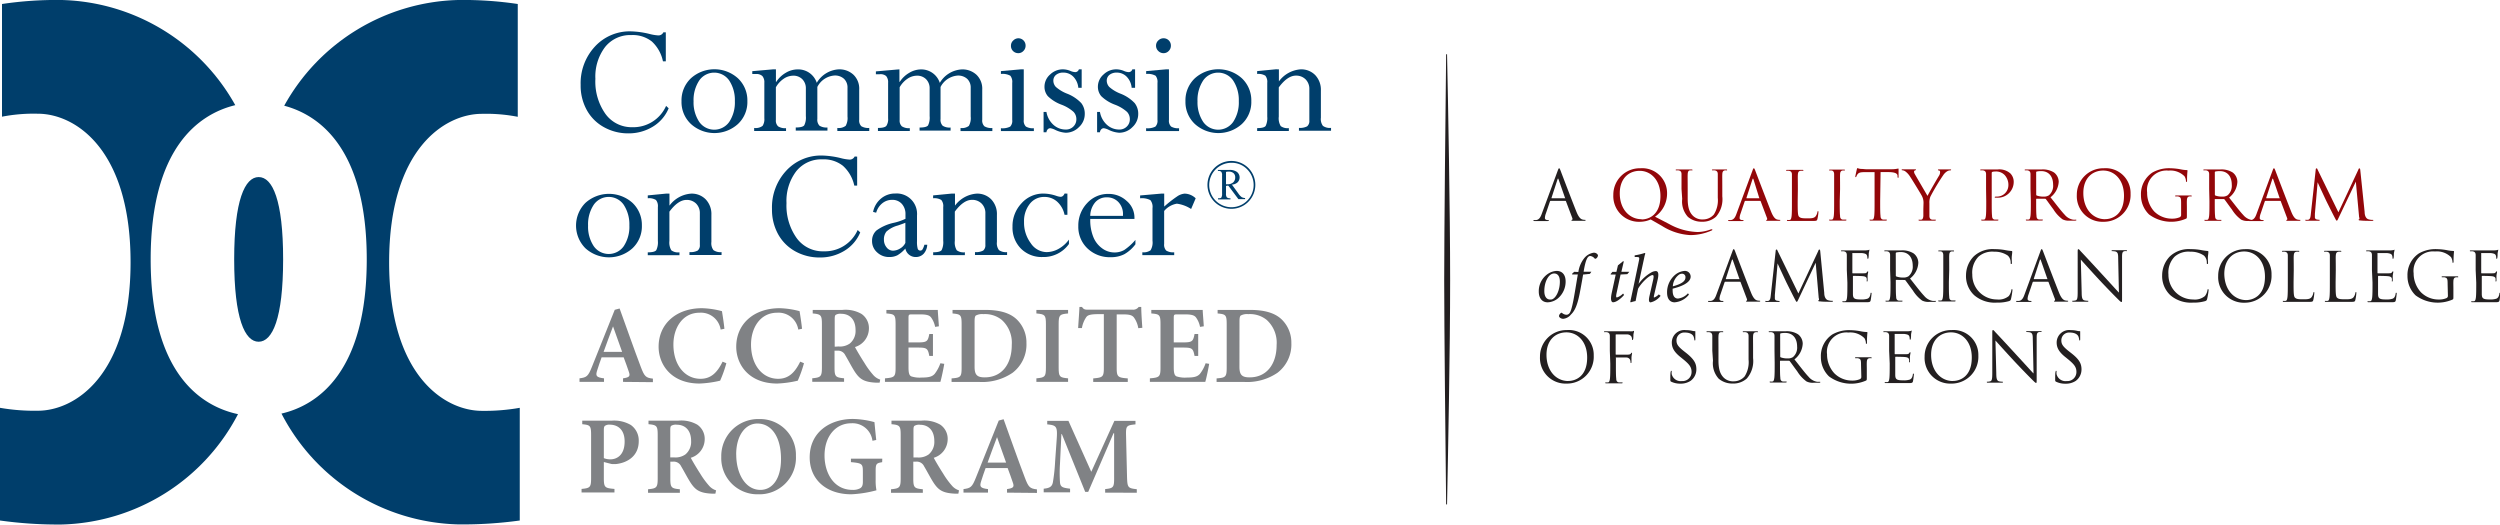 <svg xmlns="http://www.w3.org/2000/svg" viewBox="0 0 437.7 91.83"><defs><style>.cls-1{fill:#231f20;}.cls-2{fill:#920609;}.cls-3{fill:#808285;}.cls-4{fill:#003e6b;}</style></defs><title>QP_CommisionOnCancer_AccredProg_HORIZ_rgb</title><g id="Layer_2" data-name="Layer 2"><g id="Layer_2-2" data-name="Layer 2"><path class="cls-1" d="M253.35,88.31c.18-9.12.54-27.2.54-39.24s-.36-31.18-.54-39.57h-.16c-.11,9.32-.34,31.33-.34,39.57s.23,29.18.34,39.24Z"/><path class="cls-1" d="M272.71,29.93c.14-.39.19-.47.26-.47s.12.06.26.43,2.05,5.39,2.78,7.2c.43,1.06.78,1.25,1,1.33a1.54,1.54,0,0,0,.48.07c.07,0,.12,0,.12.07s-.11.1-.24.1-1.05,0-1.88,0c-.23,0-.36,0-.36-.08s0-.07.08-.08.14-.13.07-.32l-1.11-2.94a.1.1,0,0,0-.11-.07h-2.57a.13.13,0,0,0-.12.09l-.72,2.12a2.52,2.52,0,0,0-.17.8c0,.24.25.35.45.35h.12c.08,0,.12,0,.12.07s-.07.1-.18.1c-.29,0-.8,0-.93,0s-.79,0-1.35,0c-.16,0-.23,0-.23-.1s0-.07.11-.07l.35,0c.55-.07.79-.53,1-1.12ZM274,34.71c.06,0,.06,0,0-.08l-1.13-3.23q-.09-.27-.18,0l-1.05,3.23c0,.06,0,.08,0,.08Z"/><path class="cls-2" d="M289,38.42a4.67,4.67,0,0,1-1.87.41,4.49,4.49,0,0,1-4.67-4.7,4.63,4.63,0,0,1,4.71-4.67,4.36,4.36,0,0,1,4.7,4.48,4.92,4.92,0,0,1-2.11,4l2.45,1.27a10.9,10.9,0,0,0,5,1.41,6.75,6.75,0,0,0,2.35-.47.76.76,0,0,1,.17,0,.07.07,0,0,1,.07.07s0,.08-.1.12a9.13,9.13,0,0,1-3.79.82,10.28,10.28,0,0,1-4.92-1.6Zm-1.59,0c1.08,0,3.3-.62,3.3-4.1,0-2.87-1.74-4.41-3.63-4.41s-3.49,1.31-3.49,3.93C283.58,36.58,285.26,38.38,287.41,38.38Z"/><path class="cls-2" d="M294.4,33.09c0-1.86,0-2.2,0-2.58s-.12-.6-.51-.68a2.19,2.19,0,0,0-.41,0s-.1,0-.1-.07.06-.09.19-.09c.54,0,1.27,0,1.37,0s.83,0,1.18,0c.13,0,.19,0,.19.09s0,.07-.09.07a1.72,1.72,0,0,0-.3,0c-.32,0-.42.26-.44.68s0,.72,0,2.58v1.67c0,1.72.38,2.46.9,3a2.34,2.34,0,0,0,1.8.66,2.51,2.51,0,0,0,1.88-.86,4.64,4.64,0,0,0,.69-2.93V33.09c0-1.86,0-2.2,0-2.58s-.12-.6-.51-.68a2.19,2.19,0,0,0-.41,0s-.1,0-.1-.07.06-.09.19-.09c.54,0,1.2,0,1.27,0s.65,0,1,0c.13,0,.19,0,.19.09s0,.07-.1.07a1.73,1.73,0,0,0-.3,0c-.32.07-.42.26-.44.68s0,.72,0,2.58v1.28a4.65,4.65,0,0,1-1.1,3.57,3.5,3.5,0,0,1-2.46.88,3.67,3.67,0,0,1-2.46-.85,4,4,0,0,1-1-3.14Z"/><path class="cls-2" d="M306.8,29.93c.14-.39.19-.47.26-.47s.12.06.26.43,2.05,5.39,2.78,7.2c.43,1.06.78,1.25,1,1.33a1.54,1.54,0,0,0,.48.07c.07,0,.12,0,.12.07s-.11.1-.24.1-1.05,0-1.88,0c-.23,0-.36,0-.36-.08s0-.07.08-.08.14-.13.07-.32l-1.11-2.94a.1.1,0,0,0-.11-.07h-2.57a.13.13,0,0,0-.12.09l-.72,2.12a2.52,2.52,0,0,0-.17.8c0,.24.25.35.45.35h.12c.08,0,.12,0,.12.07s-.07.1-.18.1c-.29,0-.8,0-.93,0s-.79,0-1.35,0c-.16,0-.23,0-.23-.1s0-.07.11-.07l.35,0c.55-.07.79-.53,1-1.12ZM308,34.71c.06,0,.06,0,0-.08L307,31.4q-.09-.27-.18,0l-1.05,3.23c0,.06,0,.08,0,.08Z"/><path class="cls-2" d="M314.74,35.22c0,1.76,0,2.52.26,2.74s.5.27,1.43.27c.63,0,1.16,0,1.45-.36a1.67,1.67,0,0,0,.31-.72c0-.1,0-.16.11-.16s.07,0,.07.18a7.63,7.63,0,0,1-.18,1.19c-.08.27-.12.32-.75.32-.86,0-1.48,0-2,0s-.87,0-1.22,0h-.49l-.68,0c-.13,0-.19,0-.19-.1s0-.07.1-.07a1.81,1.81,0,0,0,.36,0c.24,0,.3-.31.35-.66.06-.5.06-1.45.06-2.59v-2.1c0-1.86,0-2.2,0-2.58s-.12-.6-.51-.68a2.19,2.19,0,0,0-.41,0s-.1,0-.1-.07.06-.09.19-.09c.54,0,1.29,0,1.35,0l1.29,0c.13,0,.19,0,.19.09s0,.07-.1.07a2.74,2.74,0,0,0-.39,0c-.35.06-.44.26-.47.68s0,.72,0,2.58Z"/><path class="cls-2" d="M322.1,35.2c0,1.15,0,2.09.06,2.59,0,.35.11.61.47.66l.54,0c.07,0,.1,0,.1.07s-.06.1-.19.1c-.66,0-1.41,0-1.47,0s-.81,0-1.17,0c-.13,0-.19,0-.19-.1s0-.07.1-.07a1.81,1.81,0,0,0,.36,0c.24,0,.3-.31.35-.66.06-.5.06-1.45.06-2.59v-2.1c0-1.86,0-2.2,0-2.58s-.14-.61-.41-.67a1.55,1.55,0,0,0-.37,0s-.1,0-.1-.07.06-.09.19-.09c.39,0,1.15,0,1.21,0s.81,0,1.17,0c.13,0,.19,0,.19.09s0,.07-.1.07a1.72,1.72,0,0,0-.3,0c-.32.06-.42.26-.44.68s0,.72,0,2.58Z"/><path class="cls-2" d="M329.18,35.2c0,1.15,0,2.09.06,2.59,0,.35.11.61.47.66l.54,0c.07,0,.1,0,.1.07s-.06.1-.19.1c-.66,0-1.41,0-1.47,0s-.81,0-1.17,0c-.13,0-.19,0-.19-.1s0-.07.1-.07a1.81,1.81,0,0,0,.36,0c.24,0,.3-.31.35-.66.06-.5.06-1.45.06-2.59V30.14l-1.77,0c-.74,0-1,.1-1.22.38a2.15,2.15,0,0,0-.2.37c0,.1-.07.12-.12.12s-.06,0-.06-.11.24-1.15.26-1.24.07-.23.12-.23a2.21,2.21,0,0,0,.53.14c.35,0,.8.06.94.06h4.48a4.75,4.75,0,0,0,.85-.06l.33-.06c.06,0,.06.07.06.14,0,.36,0,1.18,0,1.31s0,.16-.08.16-.08,0-.1-.2v-.13c0-.36-.32-.63-1.47-.66l-1.5,0Z"/><path class="cls-2" d="M336.77,35.57a2.53,2.53,0,0,0-.28-1.25c-.08-.19-1.68-2.82-2.1-3.44a3.33,3.33,0,0,0-.81-.88,1.13,1.13,0,0,0-.51-.19c-.06,0-.12,0-.12-.08s0-.08.16-.08l1.18,0c.08,0,.54,0,1,0,.13,0,.16,0,.16.08s-.07.06-.18.11a.24.24,0,0,0-.16.21,1,1,0,0,0,.16.47c.19.35,2,3.43,2.2,3.78.23-.5,1.75-3.12,2-3.51a1.17,1.17,0,0,0,.2-.61c0-.17,0-.3-.19-.33s-.18-.06-.18-.12.07-.07.19-.07c.31,0,.69,0,.79,0l1.16,0c.08,0,.16,0,.16.07s-.06.1-.16.1a1.14,1.14,0,0,0-.55.17,2.28,2.28,0,0,0-.63.61,37.85,37.85,0,0,0-2.28,3.8,2.85,2.85,0,0,0-.18,1.19v1c0,.19,0,.69,0,1.2,0,.35.13.61.49.66l.54,0c.07,0,.1,0,.1.07s-.06.1-.19.1c-.66,0-1.41,0-1.47,0s-.81,0-1.17,0c-.13,0-.19,0-.19-.1s0-.07.1-.07a1.81,1.81,0,0,0,.36,0c.24,0,.35-.31.37-.66,0-.5,0-1,0-1.2Z"/><path class="cls-2" d="M347.72,33.09c0-1.86,0-2.2,0-2.58s-.12-.6-.51-.68a2.19,2.19,0,0,0-.41,0s-.1,0-.1-.07.06-.09.19-.09c.54,0,1.25,0,1.35,0,.26,0,1,0,1.5,0a2.91,2.91,0,0,1,2.22.68,2.08,2.08,0,0,1,.6,1.42,2.77,2.77,0,0,1-2.94,2.84h-.25c-.06,0-.13,0-.13-.08s.07-.11.32-.11a2,2,0,0,0,2.07-1.95,2.54,2.54,0,0,0-.67-1.84,2.08,2.08,0,0,0-1.64-.6,1.47,1.47,0,0,0-.51.07c-.07,0-.1.11-.1.23V35.2c0,1.15,0,2.09.06,2.59,0,.35.11.61.47.66l.54,0c.07,0,.1,0,.1.07s-.06.1-.19.1c-.66,0-1.41,0-1.47,0s-.79,0-1.15,0c-.13,0-.19,0-.19-.1s0-.07.1-.07a1.81,1.81,0,0,0,.36,0c.24,0,.3-.31.35-.66.06-.5.06-1.45.06-2.59Z"/><path class="cls-2" d="M355.5,33.09c0-1.86,0-2.2,0-2.58s-.12-.6-.51-.68a2.19,2.19,0,0,0-.41,0s-.1,0-.1-.07.06-.09.19-.09c.54,0,1.29,0,1.35,0l1.41,0a3.68,3.68,0,0,1,2.19.53,2.09,2.09,0,0,1,.82,1.63A3.69,3.69,0,0,1,359,34.54c1,1.25,1.79,2.32,2.49,3.06a2.47,2.47,0,0,0,1.46.86,2.93,2.93,0,0,0,.47,0c.06,0,.11,0,.11.07s-.07.1-.29.1h-.85a2.42,2.42,0,0,1-1.28-.23,6.23,6.23,0,0,1-1.61-1.76c-.5-.66-1.06-1.46-1.3-1.77a.19.19,0,0,0-.16-.07l-1.47,0c-.06,0-.08,0-.08.1v.29c0,1.15,0,2.09.06,2.59,0,.35.11.61.47.66l.54,0c.07,0,.1,0,.1.07s-.06.1-.19.1c-.66,0-1.41,0-1.47,0s-.76,0-1.12,0c-.13,0-.19,0-.19-.1s0-.07.1-.07a1.81,1.81,0,0,0,.36,0c.24,0,.3-.31.35-.66.06-.5.06-1.45.06-2.59Zm1,1a.16.16,0,0,0,.08.14,3.3,3.3,0,0,0,1.25.19,1.54,1.54,0,0,0,.9-.23,2.18,2.18,0,0,0,.73-1.84c0-1.49-.79-2.39-2.07-2.39a3.67,3.67,0,0,0-.8.07.15.15,0,0,0-.1.14Z"/><path class="cls-2" d="M368.32,29.46a4.35,4.35,0,0,1,4.7,4.48,4.69,4.69,0,0,1-4.77,4.89,4.48,4.48,0,0,1-4.64-4.7A4.63,4.63,0,0,1,368.32,29.46Zm.25,8.91c1.08,0,3.3-.62,3.3-4.1,0-2.87-1.74-4.41-3.63-4.41s-3.49,1.31-3.49,3.93C364.75,36.58,366.42,38.38,368.57,38.38Z"/><path class="cls-2" d="M381.87,35.62c0-1-.06-1.1-.54-1.23a2.17,2.17,0,0,0-.41,0s-.1,0-.1-.07.06-.1.19-.1c.54,0,1.29,0,1.35,0s.81,0,1.17,0c.13,0,.19,0,.19.1s0,.07-.1.07a1.73,1.73,0,0,0-.3,0c-.32.06-.42.26-.44.68s0,.74,0,1.24v1.34c0,.54,0,.56-.16.64a6.5,6.5,0,0,1-6.46-.74,4.67,4.67,0,0,1-1.42-3.41,4.53,4.53,0,0,1,2-3.93,5.87,5.87,0,0,1,3.18-.75,10.22,10.22,0,0,1,1.83.2,6.05,6.05,0,0,0,1,.12c.12,0,.14.06.14.11a15.05,15.05,0,0,0-.08,1.7c0,.19,0,.25-.11.25s-.07-.07-.08-.18a1.84,1.84,0,0,0-.25-.79,3.47,3.47,0,0,0-2.81-1,3.41,3.41,0,0,0-3.74,3.82A4.87,4.87,0,0,0,377.14,37a4.35,4.35,0,0,0,3.13,1.28,3.27,3.27,0,0,0,1.36-.25.43.43,0,0,0,.24-.42Z"/><path class="cls-2" d="M386.78,33.09c0-1.86,0-2.2,0-2.58s-.12-.6-.51-.68a2.19,2.19,0,0,0-.41,0s-.1,0-.1-.07.06-.09.19-.09c.54,0,1.29,0,1.35,0l1.41,0a3.68,3.68,0,0,1,2.19.53,2.09,2.09,0,0,1,.82,1.63,3.69,3.69,0,0,1-1.45,2.76c1,1.25,1.79,2.32,2.49,3.06a2.47,2.47,0,0,0,1.46.86,2.93,2.93,0,0,0,.47,0c.06,0,.11,0,.11.07s-.07.1-.29.1h-.85a2.42,2.42,0,0,1-1.28-.23,6.23,6.23,0,0,1-1.61-1.76c-.5-.66-1.06-1.46-1.3-1.77a.19.19,0,0,0-.16-.07l-1.47,0c-.06,0-.08,0-.08.1v.29c0,1.15,0,2.09.06,2.59,0,.35.11.61.47.66l.54,0c.07,0,.1,0,.1.07s-.06.1-.19.1c-.66,0-1.41,0-1.47,0s-.76,0-1.12,0c-.13,0-.19,0-.19-.1s0-.07.1-.07a1.81,1.81,0,0,0,.36,0c.24,0,.3-.31.35-.66.06-.5.06-1.45.06-2.59Zm1,1a.16.16,0,0,0,.08.14,3.3,3.3,0,0,0,1.25.19,1.54,1.54,0,0,0,.9-.23,2.18,2.18,0,0,0,.73-1.84c0-1.49-.79-2.39-2.07-2.39a3.67,3.67,0,0,0-.8.07.15.15,0,0,0-.1.14Z"/><path class="cls-2" d="M397.86,29.93c.14-.39.19-.47.26-.47s.12.06.26.43,2.05,5.39,2.78,7.2c.43,1.06.78,1.25,1,1.33a1.54,1.54,0,0,0,.48.07c.07,0,.12,0,.12.07s-.11.1-.24.1-1.05,0-1.88,0c-.23,0-.36,0-.36-.08s0-.07.08-.08.14-.13.07-.32l-1.11-2.94a.1.1,0,0,0-.11-.07h-2.57a.13.13,0,0,0-.12.09l-.72,2.12a2.52,2.52,0,0,0-.17.8c0,.24.25.35.45.35h.12c.08,0,.12,0,.12.07s-.07.1-.18.1c-.29,0-.8,0-.93,0s-.79,0-1.35,0c-.16,0-.23,0-.23-.1s0-.07.11-.07l.35,0c.55-.07.79-.53,1-1.12Zm1.24,4.78c.06,0,.06,0,0-.08L398,31.4q-.09-.27-.18,0l-1.05,3.23c0,.06,0,.08,0,.08Z"/><path class="cls-2" d="M414,37.12c0,.43.13,1.1.65,1.27a2.59,2.59,0,0,0,.78.11c.06,0,.1,0,.1.06s-.11.11-.25.11-1.55,0-2-.07c-.28,0-.33-.06-.33-.12s0-.07.08-.08.07-.21,0-.43l-.57-6.17h0L409.51,38c-.25.53-.29.63-.39.63s-.14-.12-.37-.55c-.31-.58-1.34-2.65-1.4-2.77s-1.45-3.08-1.58-3.41h0l-.48,5.54c0,.19,0,.41,0,.61a.38.38,0,0,0,.31.37,2.19,2.19,0,0,0,.45.06s.09,0,.09.06-.07.11-.21.11c-.44,0-1,0-1.11,0s-.68,0-1,0c-.12,0-.2,0-.2-.11s.06-.06.12-.06a1.56,1.56,0,0,0,.36,0c.39-.07.43-.54.48-1l.86-7.79c0-.13.06-.21.13-.21s.12,0,.18.18l3.66,7.51,3.51-7.5c0-.11.1-.19.18-.19s.12.1.14.32Z"/><path class="cls-1" d="M269.41,51.07a3.64,3.64,0,0,1,1.82-3.26,3,3,0,0,1,1.29-.38c1,0,1.59.68,1.59,1.86a3.87,3.87,0,0,1-1.28,2.89,3,3,0,0,1-1.84.75C269.85,52.94,269.41,52,269.41,51.07Zm2.39,1.31c.64-.27,1.3-1.54,1.3-3.07,0-1-.42-1.43-1-1.43a1.07,1.07,0,0,0-.45.11c-.47.2-1.27,1.18-1.27,3,0,.88.37,1.45,1,1.45A1,1,0,0,0,271.8,52.39Z"/><path class="cls-1" d="M276.34,47.62a5,5,0,0,1,1-2.38,2.62,2.62,0,0,1,1.71-1c.42,0,.73.3.72.51a.74.74,0,0,1-.3.49.21.21,0,0,1-.3,0,1.1,1.1,0,0,0-.75-.42c-.44,0-.8.55-1.16,2.76h1.35l-.25.37-1.19.12c-.22,1.31-.35,2-.61,3.37-.42,2.06-.86,3-1.52,3.63a2,2,0,0,1-1.35.75c-.35,0-.75-.24-.74-.51a.78.78,0,0,1,.32-.5c.1-.08.16-.07.23,0a1.27,1.27,0,0,0,.75.3.68.68,0,0,0,.51-.24c.16-.18.44-.68.84-3,.29-1.65.44-2.65.65-3.82h-1l0-.13.36-.33Z"/><path class="cls-1" d="M284.91,48l-1.18.06-.71,3.3c-.12.59-.06.72.07.72a2.65,2.65,0,0,0,1.08-.69l.17.25c-.39.48-1.29,1.28-1.92,1.28-.27,0-.51-.35-.25-1.58l.71-3.27H282l0-.11.3-.36H283l.27-1.14.91-.74.11.07-.42,1.8h1.39Z"/><path class="cls-1" d="M290.74,51.79A3.1,3.1,0,0,1,289,52.94c-.31,0-.39-.33-.2-1.16l.63-2.77c.14-.63.1-.85-.1-.85-.55,0-1.95,1.34-2.53,2.38-.12.53-.33,1.59-.44,2.17a5.22,5.22,0,0,0-.85.23l-.08-.1c.51-2.31,1-4.72,1.51-7.17.13-.62.07-.66-.39-.67h-.35l0-.29a11.24,11.24,0,0,0,1.76-.42c.11,0,.12.1,0,.42l-1.08,5h0a7,7,0,0,1,2.21-2,1.78,1.78,0,0,1,.8-.25c.3,0,.63.21.33,1.52l-.62,2.68c-.07.35-.06.43,0,.43a2.07,2.07,0,0,0,.82-.55Z"/><path class="cls-1" d="M295.7,51.58a3.51,3.51,0,0,1-2.52,1.35c-.55,0-1.31-.32-1.31-1.74a4,4,0,0,1,1.43-3.09,3,3,0,0,1,1.65-.67,1,1,0,0,1,1.05,1c0,1.18-2,1.83-3.15,2.11a2.14,2.14,0,0,0,0,.38c0,.64.2,1.35.93,1.35a2.78,2.78,0,0,0,1.75-.92ZM294,48.06a2.69,2.69,0,0,0-1.12,2.07c1.71-.45,2.21-1,2.21-1.55a.59.59,0,0,0-.6-.66A1,1,0,0,0,294,48.06Z"/><path class="cls-1" d="M303.28,44.09c.14-.39.19-.47.26-.47s.12.06.26.43,2.05,5.39,2.78,7.2c.43,1.06.78,1.25,1,1.33a1.54,1.54,0,0,0,.48.07c.07,0,.12,0,.12.07s-.11.1-.24.1-1.05,0-1.88,0c-.23,0-.36,0-.36-.08s0-.07.08-.08.14-.13.07-.32l-1.11-2.94a.1.1,0,0,0-.11-.07h-2.57a.13.13,0,0,0-.12.09l-.72,2.12a2.52,2.52,0,0,0-.17.8c0,.24.25.35.45.35h.12c.08,0,.12,0,.12.07s-.07.1-.18.1c-.29,0-.8,0-.93,0s-.79,0-1.35,0c-.16,0-.23,0-.23-.1s0-.07.11-.07l.35,0c.55-.07.79-.53,1-1.12Zm1.24,4.78c.06,0,.06,0,0-.08l-1.13-3.23q-.09-.27-.18,0l-1.05,3.23c0,.06,0,.08,0,.08Z"/><path class="cls-1" d="M319.39,51.29c0,.43.13,1.1.65,1.27a2.59,2.59,0,0,0,.78.11c.06,0,.1,0,.1.06s-.11.11-.25.11-1.55,0-2-.07c-.28,0-.33-.06-.33-.12s0-.07.08-.08.07-.21,0-.43L317.89,46h0l-2.93,6.21c-.25.53-.29.63-.39.63s-.14-.12-.37-.55c-.31-.58-1.34-2.65-1.4-2.77s-1.45-3.08-1.58-3.41h0l-.48,5.54c0,.19,0,.41,0,.61a.38.38,0,0,0,.31.37,2.19,2.19,0,0,0,.45.06s.09,0,.09.06-.07.11-.21.11c-.44,0-1,0-1.11,0s-.68,0-1,0c-.12,0-.2,0-.2-.11s.06-.06.12-.06a1.56,1.56,0,0,0,.36,0c.39-.07.43-.54.48-1l.86-7.79c0-.13.06-.21.13-.21s.12,0,.18.18l3.66,7.51,3.51-7.5c0-.11.1-.19.18-.19s.12.1.14.32Z"/><path class="cls-1" d="M323.34,47.26c0-1.86,0-2.2,0-2.58s-.12-.6-.51-.68a2.28,2.28,0,0,0-.41,0s-.1,0-.1-.07.06-.09.19-.09h.86l.49,0c.08,0,2.46,0,2.74,0a3.21,3.21,0,0,0,.51-.06c.06,0,.11-.06.17-.06s0,0,0,.11-.06.23-.1.56c0,.12,0,.64-.06.79s0,.13-.08.13-.1-.06-.1-.16a1.29,1.29,0,0,0-.07-.43c-.08-.19-.2-.33-.85-.41-.2,0-1.51,0-1.64,0s-.07,0-.07.12v3.3c0,.08,0,.12.07.12s1.63,0,1.9,0,.45,0,.56-.17.13-.16.18-.16.06,0,.06.1-.06.28-.1.67c0,.24,0,.68,0,.76s0,.23-.08.23-.08,0-.08-.11a1.22,1.22,0,0,0,0-.39c0-.17-.16-.37-.62-.42s-1.51-.06-1.71-.06a.08.08,0,0,0-.08.08v1.05c0,.41,0,1.79,0,2,0,.82.22,1,1.39,1a3.41,3.41,0,0,0,1.15-.13c.31-.13.45-.37.54-.86,0-.13,0-.18.11-.18s.07.1.07.18-.1.91-.16,1.16-.18.31-.65.31c-.9,0-1.55,0-2,0l-.93,0h-.48l-.69,0c-.13,0-.19,0-.19-.1s0-.07.1-.07a1.81,1.81,0,0,0,.36,0c.24,0,.3-.31.35-.66.06-.5.06-1.45.06-2.59Z"/><path class="cls-1" d="M330.92,47.26c0-1.86,0-2.2,0-2.58s-.12-.6-.51-.68a2.28,2.28,0,0,0-.41,0s-.1,0-.1-.07.06-.09.19-.09c.54,0,1.29,0,1.35,0l1.41,0a3.68,3.68,0,0,1,2.19.53,2.09,2.09,0,0,1,.82,1.63,3.69,3.69,0,0,1-1.45,2.76c1,1.25,1.79,2.32,2.49,3.06a2.47,2.47,0,0,0,1.46.86,2.93,2.93,0,0,0,.47,0c.06,0,.11,0,.11.07s-.07.1-.29.1h-.85a2.42,2.42,0,0,1-1.28-.23,6.23,6.23,0,0,1-1.61-1.76c-.5-.66-1.06-1.46-1.3-1.77a.19.19,0,0,0-.16-.07L332,49c-.06,0-.08,0-.08.1v.29c0,1.15,0,2.09.06,2.59,0,.35.11.61.47.66l.54,0c.07,0,.1,0,.1.07s-.06.1-.19.1c-.66,0-1.41,0-1.47,0s-.76,0-1.12,0c-.13,0-.19,0-.19-.1s0-.07.1-.07a1.81,1.81,0,0,0,.36,0c.24,0,.3-.31.35-.66.06-.5.06-1.45.06-2.59Zm1,1a.16.16,0,0,0,.08.14,3.3,3.3,0,0,0,1.25.19,1.54,1.54,0,0,0,.9-.23,2.18,2.18,0,0,0,.73-1.84c0-1.49-.79-2.39-2.07-2.39a3.67,3.67,0,0,0-.8.07.15.15,0,0,0-.1.14Z"/><path class="cls-1" d="M341.21,49.36c0,1.15,0,2.09.06,2.59,0,.35.11.61.47.66l.54,0c.07,0,.1,0,.1.07s-.06.1-.19.1c-.66,0-1.41,0-1.47,0s-.81,0-1.17,0c-.13,0-.19,0-.19-.1s0-.07.1-.07a1.81,1.81,0,0,0,.36,0c.24,0,.3-.31.35-.66.06-.5.06-1.45.06-2.59v-2.1c0-1.86,0-2.2,0-2.58s-.14-.61-.41-.67a1.55,1.55,0,0,0-.37,0s-.1,0-.1-.07.06-.09.19-.09c.39,0,1.15,0,1.21,0s.81,0,1.17,0c.13,0,.19,0,.19.09s0,.07-.1.07l-.3,0c-.32.06-.42.26-.44.68s0,.72,0,2.58Z"/><path class="cls-1" d="M345.66,51.7a4.58,4.58,0,0,1-1.45-3.54,4.77,4.77,0,0,1,1.34-3.26,4.83,4.83,0,0,1,3.64-1.28,10.26,10.26,0,0,1,1.73.14,10.41,10.41,0,0,0,1.22.18c.13,0,.16.06.16.13s0,.24-.06.67,0,1.05,0,1.23,0,.25-.11.25-.1-.08-.1-.25a1.65,1.65,0,0,0-.5-1.22,4,4,0,0,0-2.39-.68,3.65,3.65,0,0,0-2.75.87,4,4,0,0,0-1.08,3.12,4.31,4.31,0,0,0,4.31,4.37,2.75,2.75,0,0,0,2.08-.6,2.28,2.28,0,0,0,.44-1c0-.13,0-.18.12-.18s.08.08.08.18a12.47,12.47,0,0,1-.26,1.53c-.07.23-.1.25-.31.35a6.94,6.94,0,0,1-2.15.27A5.52,5.52,0,0,1,345.66,51.7Z"/><path class="cls-1" d="M357.2,44.09c.14-.39.19-.47.26-.47s.12.06.26.43,2.05,5.39,2.78,7.2c.43,1.06.78,1.25,1,1.33a1.54,1.54,0,0,0,.48.07c.07,0,.12,0,.12.07s-.11.1-.24.1-1.05,0-1.88,0c-.23,0-.36,0-.36-.08s0-.07.08-.08.14-.13.07-.32l-1.11-2.94a.1.1,0,0,0-.11-.07H356a.13.13,0,0,0-.12.09l-.72,2.12a2.52,2.52,0,0,0-.17.8c0,.24.25.35.45.35h.12c.08,0,.12,0,.12.07s-.07.1-.18.1c-.29,0-.8,0-.93,0s-.79,0-1.35,0c-.16,0-.23,0-.23-.1s0-.07.11-.07l.35,0c.55-.07.79-.53,1-1.12Zm1.24,4.78c.06,0,.06,0,0-.08l-1.13-3.23q-.09-.27-.18,0l-1.05,3.23c0,.06,0,.08,0,.08Z"/><path class="cls-1" d="M364.46,51.2c0,1,.14,1.29.47,1.39a2.63,2.63,0,0,0,.6.07c.06,0,.1,0,.1.07s-.07.1-.21.1c-.68,0-1.16,0-1.27,0s-.61,0-1.15,0c-.12,0-.19,0-.19-.1s0-.07.1-.07a1.72,1.72,0,0,0,.49-.07c.3-.08.36-.43.36-1.52V44.23c0-.47,0-.6.13-.6s.3.26.42.38,2,2.13,3.8,4.1c1.18,1.27,2.48,2.72,2.87,3.12l-.13-6.07c0-.78-.1-1-.47-1.13a3.18,3.18,0,0,0-.58-.06c-.08,0-.1,0-.1-.08s.1-.08.24-.08c.54,0,1.11,0,1.24,0s.53,0,1,0c.13,0,.21,0,.21.08s0,.08-.13.08a1.07,1.07,0,0,0-.29,0c-.39.08-.44.35-.44,1.06l0,7c0,.79,0,.85-.11.85s-.24-.13-.87-.76c-.13-.12-1.85-1.87-3.12-3.24s-2.74-3-3.12-3.43Z"/><path class="cls-1" d="M380,51.7a4.58,4.58,0,0,1-1.45-3.54,4.77,4.77,0,0,1,1.34-3.26,4.83,4.83,0,0,1,3.64-1.28,10.26,10.26,0,0,1,1.73.14,10.41,10.41,0,0,0,1.22.18c.13,0,.16.06.16.13s0,.24-.06.67,0,1.05,0,1.23,0,.25-.11.25-.1-.08-.1-.25a1.65,1.65,0,0,0-.5-1.22,4,4,0,0,0-2.39-.68,3.65,3.65,0,0,0-2.75.87,4,4,0,0,0-1.08,3.12,4.31,4.31,0,0,0,4.31,4.37,2.75,2.75,0,0,0,2.08-.6,2.28,2.28,0,0,0,.44-1c0-.13,0-.18.12-.18s.08.08.08.18a12.47,12.47,0,0,1-.26,1.53c-.07.23-.1.25-.31.35a6.94,6.94,0,0,1-2.15.27A5.52,5.52,0,0,1,380,51.7Z"/><path class="cls-1" d="M393,43.63a4.35,4.35,0,0,1,4.7,4.48A4.69,4.69,0,0,1,393,53a4.48,4.48,0,0,1-4.64-4.7A4.63,4.63,0,0,1,393,43.63Zm.25,8.91c1.08,0,3.3-.62,3.3-4.1,0-2.87-1.74-4.41-3.63-4.41s-3.49,1.31-3.49,3.93C389.47,50.75,391.14,52.54,393.29,52.54Z"/><path class="cls-1" d="M401.56,49.39c0,1.76,0,2.52.26,2.74s.5.27,1.43.27c.63,0,1.16,0,1.45-.36a1.67,1.67,0,0,0,.31-.72c0-.1,0-.16.11-.16s.07,0,.07.18a7.63,7.63,0,0,1-.18,1.19c-.08.27-.12.32-.75.32-.86,0-1.48,0-2,0s-.87,0-1.22,0h-.49l-.68,0c-.13,0-.19,0-.19-.1s0-.07.1-.07a1.81,1.81,0,0,0,.36,0c.24,0,.3-.31.35-.66.06-.5.06-1.45.06-2.59v-2.1c0-1.86,0-2.2,0-2.58s-.12-.6-.51-.68a2.28,2.28,0,0,0-.41,0s-.1,0-.1-.07.06-.09.19-.09c.54,0,1.29,0,1.35,0l1.29,0c.13,0,.19,0,.19.09s0,.07-.1.07a2.86,2.86,0,0,0-.39,0c-.35.06-.44.26-.47.68s0,.72,0,2.58Z"/><path class="cls-1" d="M408.92,49.39c0,1.76,0,2.52.26,2.74s.5.27,1.43.27c.63,0,1.16,0,1.45-.36a1.67,1.67,0,0,0,.31-.72c0-.1,0-.16.11-.16s.07,0,.07.18a7.63,7.63,0,0,1-.18,1.19c-.08.27-.12.32-.75.32-.86,0-1.48,0-2,0s-.87,0-1.22,0h-.49l-.68,0c-.13,0-.19,0-.19-.1s0-.07.1-.07a1.81,1.81,0,0,0,.36,0c.24,0,.3-.31.35-.66.06-.5.06-1.45.06-2.59v-2.1c0-1.86,0-2.2,0-2.58s-.12-.6-.51-.68a2.28,2.28,0,0,0-.41,0s-.1,0-.1-.07.06-.09.19-.09c.54,0,1.29,0,1.35,0l1.29,0c.13,0,.19,0,.19.09s0,.07-.1.07a2.86,2.86,0,0,0-.39,0c-.35.06-.44.26-.47.68s0,.72,0,2.58Z"/><path class="cls-1" d="M415.28,47.26c0-1.86,0-2.2,0-2.58s-.12-.6-.51-.68a2.28,2.28,0,0,0-.41,0s-.1,0-.1-.07.06-.09.19-.09h.86l.49,0c.08,0,2.46,0,2.74,0a3.21,3.21,0,0,0,.51-.06c.06,0,.11-.06.17-.06s0,0,0,.11-.06.23-.1.56c0,.12,0,.64-.06.79s0,.13-.08.13-.1-.06-.1-.16a1.29,1.29,0,0,0-.07-.43c-.08-.19-.2-.33-.85-.41-.2,0-1.51,0-1.64,0s-.07,0-.07.12v3.3c0,.08,0,.12.07.12s1.63,0,1.9,0,.45,0,.56-.17.13-.16.18-.16.06,0,.06.1-.06.28-.1.67c0,.24,0,.68,0,.76s0,.23-.08.23-.08,0-.08-.11a1.22,1.22,0,0,0,0-.39c0-.17-.16-.37-.62-.42s-1.51-.06-1.71-.06a.08.08,0,0,0-.08.08v1.05c0,.41,0,1.79,0,2,0,.82.22,1,1.39,1a3.41,3.41,0,0,0,1.15-.13c.31-.13.45-.37.54-.86,0-.13,0-.18.11-.18s.07.1.07.18-.1.91-.16,1.16-.18.31-.65.31c-.9,0-1.55,0-2,0l-.93,0h-.48l-.69,0c-.13,0-.19,0-.19-.1s0-.07.1-.07a1.81,1.81,0,0,0,.36,0c.24,0,.3-.31.35-.66.06-.5.06-1.45.06-2.59Z"/><path class="cls-1" d="M428.53,49.78c0-1-.06-1.1-.54-1.23a2.19,2.19,0,0,0-.41,0s-.1,0-.1-.07.06-.1.19-.1c.54,0,1.29,0,1.35,0s.81,0,1.17,0c.13,0,.19,0,.19.1s0,.07-.1.07a1.73,1.73,0,0,0-.3,0c-.32.06-.42.26-.44.68s0,.74,0,1.24v1.34c0,.54,0,.56-.16.64a6.5,6.5,0,0,1-6.46-.74,4.67,4.67,0,0,1-1.42-3.41,4.53,4.53,0,0,1,2-3.93,5.87,5.87,0,0,1,3.18-.75,10.22,10.22,0,0,1,1.83.2,6.05,6.05,0,0,0,1,.12c.12,0,.14.06.14.11a15.23,15.23,0,0,0-.08,1.7c0,.19,0,.25-.11.25s-.07-.07-.08-.18a1.84,1.84,0,0,0-.25-.79,3.47,3.47,0,0,0-2.81-1,3.41,3.41,0,0,0-3.74,3.82,4.87,4.87,0,0,0,1.27,3.31,4.35,4.35,0,0,0,3.13,1.28,3.25,3.25,0,0,0,1.36-.25.43.43,0,0,0,.24-.42Z"/><path class="cls-1" d="M433.44,47.26c0-1.86,0-2.2,0-2.58s-.12-.6-.51-.68a2.28,2.28,0,0,0-.41,0s-.1,0-.1-.07.06-.09.19-.09h.86l.49,0c.08,0,2.46,0,2.74,0a3.21,3.21,0,0,0,.51-.06c.06,0,.11-.06.17-.06s0,0,0,.11-.06.23-.1.56c0,.12,0,.64-.06.79s0,.13-.08.13-.1-.06-.1-.16a1.29,1.29,0,0,0-.07-.43c-.08-.19-.2-.33-.85-.41-.2,0-1.51,0-1.64,0s-.07,0-.07.12v3.3c0,.08,0,.12.07.12s1.63,0,1.9,0,.45,0,.56-.17.13-.16.18-.16.06,0,.06.1-.06.28-.1.67c0,.24,0,.68,0,.76s0,.23-.08.23-.08,0-.08-.11a1.22,1.22,0,0,0,0-.39c0-.17-.16-.37-.62-.42s-1.51-.06-1.71-.06a.08.08,0,0,0-.08.08v1.05c0,.41,0,1.79,0,2,0,.82.22,1,1.39,1a3.41,3.41,0,0,0,1.15-.13c.31-.13.45-.37.54-.86,0-.13,0-.18.11-.18s.07.1.07.18-.1.91-.16,1.16-.18.31-.65.31c-.9,0-1.55,0-2,0l-.93,0h-.48l-.69,0c-.13,0-.19,0-.19-.1s0-.07.1-.07a1.81,1.81,0,0,0,.36,0c.24,0,.3-.31.35-.66.06-.5.06-1.45.06-2.59Z"/><path class="cls-1" d="M274.33,57.79a4.35,4.35,0,0,1,4.7,4.48,4.69,4.69,0,0,1-4.77,4.89,4.48,4.48,0,0,1-4.64-4.7A4.63,4.63,0,0,1,274.33,57.79Zm.25,8.91c1.08,0,3.3-.62,3.3-4.1,0-2.87-1.74-4.41-3.63-4.41s-3.49,1.31-3.49,3.93C270.76,64.91,272.43,66.71,274.58,66.71Z"/><path class="cls-1" d="M281.85,61.42c0-1.86,0-2.2,0-2.58s-.12-.6-.51-.68a2.19,2.19,0,0,0-.41,0s-.1,0-.1-.07.06-.09.19-.09h.86l.49,0c.24,0,2.66,0,2.94,0a2.59,2.59,0,0,0,.53,0c.07,0,.12-.07.17-.07s.07,0,.07.11-.06.23-.1.56c0,.12,0,.64-.06.79s0,.13-.1.13-.08-.06-.08-.14a1.3,1.3,0,0,0-.11-.45.91.91,0,0,0-.81-.38l-1.84,0c-.07,0-.11,0-.11.13v3.3c0,.07,0,.11.08.11H285c.29,0,.44-.06.55-.21s.08-.12.13-.12.06,0,.06.1-.06.27-.1.67c0,.24,0,.72,0,.8s0,.23-.08.23-.08,0-.08-.11a2,2,0,0,0-.07-.43.73.73,0,0,0-.62-.43c-.3,0-1.6,0-1.8,0s-.08,0-.08.11v1c0,1.15,0,2.09.06,2.59,0,.35.11.61.47.66l.54,0c.07,0,.1,0,.1.07s-.06.1-.19.1c-.66,0-1.41,0-1.47,0s-.81,0-1.17,0c-.13,0-.19,0-.19-.1s0-.07.1-.07a1.81,1.81,0,0,0,.36,0c.24,0,.3-.31.35-.66.06-.5.06-1.45.06-2.59Z"/><path class="cls-1" d="M292.62,66.84c-.17-.08-.18-.13-.18-.45,0-.6,0-1.08.06-1.27s0-.19.1-.19.08,0,.08.13a2.08,2.08,0,0,0,0,.44,1.62,1.62,0,0,0,1.77,1.22,1.59,1.59,0,0,0,1.71-1.59c0-.82-.35-1.3-1.37-2.15l-.54-.44c-1.27-1-1.55-1.78-1.55-2.59a2.19,2.19,0,0,1,2.47-2.15,4.6,4.6,0,0,1,1.11.12,2,2,0,0,0,.42.06c.1,0,.12,0,.12.08s0,.45,0,1.27c0,.19,0,.28-.08.28s-.08-.06-.1-.16a2.07,2.07,0,0,0-.16-.6c-.07-.13-.39-.63-1.49-.63a1.36,1.36,0,0,0-1.47,1.39c0,.68.31,1.11,1.46,2l.33.26C296.7,63,297,63.72,297,64.67a2.47,2.47,0,0,1-1,2,3.15,3.15,0,0,1-1.8.5A3.63,3.63,0,0,1,292.62,66.84Z"/><path class="cls-1" d="M299.79,61.42c0-1.86,0-2.2,0-2.58s-.12-.6-.51-.68a2.19,2.19,0,0,0-.41,0s-.1,0-.1-.07.06-.09.19-.09c.54,0,1.27,0,1.37,0s.83,0,1.18,0c.13,0,.19,0,.19.09s0,.07-.09.07a1.72,1.72,0,0,0-.3,0c-.32,0-.42.26-.44.68s0,.72,0,2.58V63.1c0,1.72.38,2.46.9,3a2.34,2.34,0,0,0,1.8.66,2.51,2.51,0,0,0,1.88-.86,4.64,4.64,0,0,0,.69-2.93V61.42c0-1.86,0-2.2,0-2.58s-.12-.6-.51-.68a2.19,2.19,0,0,0-.41,0s-.1,0-.1-.07.06-.09.19-.09c.54,0,1.2,0,1.27,0s.65,0,1,0c.13,0,.19,0,.19.09s0,.07-.1.07a1.73,1.73,0,0,0-.3,0c-.32.07-.42.26-.44.68s0,.72,0,2.58V62.7a4.65,4.65,0,0,1-1.1,3.57,3.5,3.5,0,0,1-2.46.88,3.67,3.67,0,0,1-2.46-.85,4,4,0,0,1-1-3.14Z"/><path class="cls-1" d="M310.68,61.42c0-1.86,0-2.2,0-2.58s-.12-.6-.51-.68a2.19,2.19,0,0,0-.41,0s-.1,0-.1-.07.06-.09.19-.09c.54,0,1.29,0,1.35,0l1.41,0a3.68,3.68,0,0,1,2.19.53,2.09,2.09,0,0,1,.82,1.63,3.69,3.69,0,0,1-1.45,2.76c1,1.25,1.79,2.32,2.49,3.06a2.47,2.47,0,0,0,1.46.86,2.93,2.93,0,0,0,.47,0c.06,0,.11,0,.11.07s-.07.1-.29.1h-.85a2.42,2.42,0,0,1-1.28-.23A6.23,6.23,0,0,1,314.65,65c-.5-.66-1.06-1.46-1.3-1.77a.19.19,0,0,0-.16-.07l-1.47,0c-.06,0-.08,0-.08.1v.29c0,1.15,0,2.09.06,2.59,0,.35.11.61.47.66l.54,0c.07,0,.1,0,.1.07s-.06.1-.19.1c-.66,0-1.41,0-1.47,0s-.76,0-1.12,0c-.13,0-.19,0-.19-.1s0-.07.1-.07a1.81,1.81,0,0,0,.36,0c.24,0,.3-.31.35-.66.06-.5.06-1.45.06-2.59Zm1,1a.16.16,0,0,0,.08.14,3.3,3.3,0,0,0,1.25.19,1.54,1.54,0,0,0,.9-.23,2.18,2.18,0,0,0,.73-1.84c0-1.49-.79-2.39-2.07-2.39a3.67,3.67,0,0,0-.8.07.15.15,0,0,0-.1.14Z"/><path class="cls-1" d="M325.83,63.95c0-1-.06-1.1-.54-1.23a2.17,2.17,0,0,0-.41,0s-.1,0-.1-.07.06-.1.19-.1c.54,0,1.29,0,1.35,0s.81,0,1.17,0c.13,0,.19,0,.19.1s0,.07-.1.07a1.73,1.73,0,0,0-.3,0c-.32.06-.42.26-.44.68s0,.74,0,1.24V66c0,.54,0,.56-.16.64a6.5,6.5,0,0,1-6.46-.74,4.67,4.67,0,0,1-1.42-3.41,4.53,4.53,0,0,1,2-3.93,5.87,5.87,0,0,1,3.18-.75,10.22,10.22,0,0,1,1.83.2,6.05,6.05,0,0,0,1,.12c.12,0,.14.06.14.11a15.05,15.05,0,0,0-.08,1.7c0,.19,0,.25-.11.25s-.07-.07-.08-.18a1.84,1.84,0,0,0-.25-.79,3.47,3.47,0,0,0-2.81-1,3.41,3.41,0,0,0-3.74,3.82,4.87,4.87,0,0,0,1.27,3.31,4.35,4.35,0,0,0,3.13,1.28,3.27,3.27,0,0,0,1.36-.25.43.43,0,0,0,.24-.42Z"/><path class="cls-1" d="M330.75,61.42c0-1.86,0-2.2,0-2.58s-.12-.6-.51-.68a2.19,2.19,0,0,0-.41,0s-.1,0-.1-.07.06-.09.19-.09h.86l.49,0c.08,0,2.46,0,2.74,0a3.21,3.21,0,0,0,.51-.06c.06,0,.11-.06.17-.06s0,0,0,.11-.06.23-.1.56c0,.12,0,.64-.06.79s0,.13-.08.13-.1-.06-.1-.16a1.29,1.29,0,0,0-.07-.43c-.08-.19-.2-.33-.85-.41-.2,0-1.51,0-1.64,0s-.07,0-.07.12v3.3c0,.08,0,.12.07.12s1.63,0,1.9,0,.45,0,.56-.17.13-.16.18-.16.06,0,.06.1-.06.27-.1.67c0,.24,0,.68,0,.76s0,.23-.08.23-.08,0-.08-.11a1.22,1.22,0,0,0,0-.39c0-.17-.16-.37-.62-.42s-1.51-.06-1.71-.06a.08.08,0,0,0-.08.08v1.05c0,.41,0,1.79,0,2,0,.82.22,1,1.39,1a3.41,3.41,0,0,0,1.15-.13c.31-.13.45-.37.54-.86,0-.13,0-.18.11-.18s.07.1.07.18-.1.91-.16,1.16-.18.31-.65.31c-.9,0-1.55,0-2,0l-.93,0h-.48l-.69,0c-.13,0-.19,0-.19-.1s0-.07.1-.07a1.81,1.81,0,0,0,.36,0c.24,0,.3-.31.35-.66.06-.5.06-1.45.06-2.59Z"/><path class="cls-1" d="M341.67,57.79a4.35,4.35,0,0,1,4.7,4.48,4.69,4.69,0,0,1-4.77,4.89,4.48,4.48,0,0,1-4.64-4.7A4.63,4.63,0,0,1,341.67,57.79Zm.25,8.91c1.08,0,3.3-.62,3.3-4.1,0-2.87-1.74-4.41-3.63-4.41s-3.49,1.31-3.49,3.93C338.1,64.91,339.77,66.71,341.92,66.71Z"/><path class="cls-1" d="M349.51,65.37c0,1,.14,1.29.47,1.39a2.63,2.63,0,0,0,.6.07c.06,0,.1,0,.1.07s-.07.1-.21.1c-.68,0-1.16,0-1.27,0s-.61,0-1.15,0c-.12,0-.19,0-.19-.1s0-.07.1-.07a1.72,1.72,0,0,0,.49-.07c.3-.08.36-.43.36-1.52V58.39c0-.47,0-.6.13-.6s.3.26.42.38,2,2.13,3.8,4.1c1.18,1.27,2.48,2.72,2.87,3.12l-.13-6.07c0-.78-.1-1-.47-1.13a3.18,3.18,0,0,0-.58-.06c-.08,0-.1,0-.1-.08s.1-.08.24-.08c.54,0,1.11,0,1.24,0s.53,0,1,0c.13,0,.21,0,.21.08s0,.08-.13.08a1,1,0,0,0-.29,0c-.39.08-.44.35-.44,1.06l0,7c0,.79,0,.85-.11.85s-.24-.13-.87-.76c-.13-.12-1.85-1.87-3.12-3.24s-2.74-3-3.12-3.43Z"/><path class="cls-1" d="M360,66.84c-.17-.08-.18-.13-.18-.45,0-.6,0-1.08.06-1.27s0-.19.1-.19.08,0,.08.13a2.08,2.08,0,0,0,0,.44,1.62,1.62,0,0,0,1.77,1.22,1.59,1.59,0,0,0,1.71-1.59c0-.82-.35-1.3-1.37-2.15l-.54-.44c-1.27-1-1.55-1.78-1.55-2.59a2.19,2.19,0,0,1,2.47-2.15,4.6,4.6,0,0,1,1.11.12,2,2,0,0,0,.42.06c.1,0,.12,0,.12.08s0,.45,0,1.27c0,.19,0,.28-.08.28s-.08-.06-.1-.16a2.07,2.07,0,0,0-.16-.6c-.07-.13-.39-.63-1.49-.63a1.36,1.36,0,0,0-1.47,1.39c0,.68.31,1.11,1.46,2l.33.26c1.41,1.11,1.74,1.85,1.74,2.81a2.47,2.47,0,0,1-1,2,3.15,3.15,0,0,1-1.8.5A3.63,3.63,0,0,1,360,66.84Z"/><path class="cls-3" d="M109.08,66.86v-.62c1.16-.17,1.3-.39,1-1.2-.21-.64-.54-1.55-.89-2.48h-3.86c-.25.7-.52,1.45-.76,2.23-.33,1-.23,1.28,1.18,1.45v.62h-4.29v-.62c1.26-.16,1.51-.35,2.17-2l4-10,.85-.23c1.22,3.37,2.44,6.87,3.7,10.2.64,1.71.89,1.94,2.13,2.08v.62Zm-1.75-9.72h0c-.58,1.49-1.11,3-1.65,4.46h3.24Z"/><path class="cls-3" d="M127.17,63.59a21.47,21.47,0,0,1-1.09,3.06,18.68,18.68,0,0,1-3.59.5c-5,0-7.18-3.36-7.18-6.44,0-4,3.08-6.75,7.6-6.75a14.7,14.7,0,0,1,3.49.52c.17,1.07.31,1.94.43,3.08l-.66.14a3.49,3.49,0,0,0-3.69-2.95c-3,0-4.58,2.68-4.58,5.57,0,3.59,2,6,4.75,6,1.75,0,2.89-1,3.86-3Z"/><path class="cls-3" d="M140.76,63.59a21.47,21.47,0,0,1-1.09,3.06,18.68,18.68,0,0,1-3.59.5c-5,0-7.18-3.36-7.18-6.44,0-4,3.08-6.75,7.6-6.75a14.7,14.7,0,0,1,3.49.52c.17,1.07.31,1.94.43,3.08l-.66.14a3.49,3.49,0,0,0-3.69-2.95c-3,0-4.58,2.68-4.58,5.57,0,3.59,2,6,4.75,6,1.75,0,2.89-1,3.86-3Z"/><path class="cls-3" d="M154,67l-.6,0c-2.09-.1-2.85-.6-3.69-1.84-.56-.85-1.14-2-1.71-2.95a1.41,1.41,0,0,0-1.44-.81h-.45v2.93c0,1.61.17,1.76,1.67,1.9v.62h-5.57v-.62c1.49-.14,1.69-.29,1.69-1.9V56.76c0-1.59-.17-1.75-1.61-1.88v-.62h5.2a5.62,5.62,0,0,1,3.34.7,3,3,0,0,1,1.3,2.58,3.42,3.42,0,0,1-2.44,3.22c.31.6,1.07,1.88,1.65,2.77a14.18,14.18,0,0,0,1.51,2.08,2.71,2.71,0,0,0,1.26.85Zm-7.21-6.34a3,3,0,0,0,2-.52,2.84,2.84,0,0,0,1-2.35c0-2.09-1.26-2.85-2.48-2.85a1.55,1.55,0,0,0-1,.19c-.14.12-.17.33-.17.78V60.7Z"/><path class="cls-3" d="M165.32,63.7c-.12.79-.5,2.58-.68,3.16h-9.7v-.62c1.69-.14,1.86-.27,1.86-1.9V56.8c0-1.71-.17-1.8-1.61-1.92v-.62h9c0,.39.12,1.73.19,2.87l-.66.1a4.07,4.07,0,0,0-.72-1.67c-.31-.39-.83-.52-2-.52H159.8c-.68,0-.74,0-.74.66v4.25h1.49c1.71,0,1.9-.12,2.15-1.47h.64v3.84h-.64c-.25-1.38-.47-1.47-2.13-1.47h-1.51v3.45c0,.93.1,1.4.47,1.59a4.71,4.71,0,0,0,1.86.21c1.18,0,1.8-.14,2.25-.64a6.48,6.48,0,0,0,1-1.86Z"/><path class="cls-3" d="M172.47,54.26c2.44,0,4.31.48,5.55,1.67a5.62,5.62,0,0,1,1.69,4.13,6.22,6.22,0,0,1-2.42,5.2,9.43,9.43,0,0,1-5.84,1.61H166.6v-.62c1.59-.12,1.76-.25,1.76-1.9V56.78c0-1.67-.17-1.76-1.59-1.9v-.62Zm-1.84,9.95c0,1.42.43,1.86,1.78,1.86,3,0,4.73-2.33,4.73-5.66A5.37,5.37,0,0,0,175.38,56a4.65,4.65,0,0,0-3.2-1,2.33,2.33,0,0,0-1.34.25c-.16.16-.21.45-.21,1.09Z"/><path class="cls-3" d="M181.45,66.86v-.62c1.49-.14,1.67-.25,1.67-1.9V56.78c0-1.65-.17-1.76-1.67-1.9v-.62H187v.62c-1.49.14-1.65.25-1.65,1.9v7.56c0,1.65.16,1.76,1.65,1.9v.62Z"/><path class="cls-3" d="M199.29,57.46a4.34,4.34,0,0,0-.78-1.9c-.33-.39-.76-.52-2-.52h-1v9.33c0,1.59.17,1.75,1.94,1.88v.62h-6.05v-.62c1.69-.14,1.86-.27,1.86-1.88V55h-.85c-1.61,0-2,.19-2.25.56a4.85,4.85,0,0,0-.74,1.88h-.66c.08-1.34.19-2.7.23-3.7h.45c.29.45.54.48,1.09.48h7.76a1.2,1.2,0,0,0,1.07-.48h.45c0,.83.1,2.44.19,3.65Z"/><path class="cls-3" d="M211.7,63.7c-.12.79-.5,2.58-.68,3.16h-9.7v-.62c1.69-.14,1.86-.27,1.86-1.9V56.8c0-1.71-.17-1.8-1.61-1.92v-.62h9c0,.39.12,1.73.19,2.87l-.66.1a4.06,4.06,0,0,0-.72-1.67c-.31-.39-.83-.52-2-.52h-1.14c-.68,0-.74,0-.74.66v4.25h1.49c1.71,0,1.9-.12,2.15-1.47h.64v3.84h-.64c-.25-1.38-.47-1.47-2.13-1.47h-1.51v3.45c0,.93.1,1.4.47,1.59a4.71,4.71,0,0,0,1.86.21c1.18,0,1.8-.14,2.25-.64a6.47,6.47,0,0,0,1-1.86Z"/><path class="cls-3" d="M218.85,54.26c2.44,0,4.31.48,5.55,1.67a5.62,5.62,0,0,1,1.69,4.13,6.22,6.22,0,0,1-2.42,5.2,9.43,9.43,0,0,1-5.84,1.61H213v-.62c1.59-.12,1.77-.25,1.77-1.9V56.78c0-1.67-.17-1.76-1.59-1.9v-.62ZM217,64.21c0,1.42.43,1.86,1.78,1.86,3,0,4.73-2.33,4.73-5.66A5.37,5.37,0,0,0,221.76,56a4.65,4.65,0,0,0-3.2-1,2.33,2.33,0,0,0-1.34.25c-.16.16-.21.45-.21,1.09Z"/><path class="cls-3" d="M107.1,73.65a5.81,5.81,0,0,1,3.35.76,3.32,3.32,0,0,1,1.38,2.83c0,2.56-1.92,3.76-3.92,4a6.47,6.47,0,0,1-.83,0l-1.36-.35v2.81c0,1.65.17,1.76,1.86,1.9v.62h-5.76v-.62c1.49-.14,1.67-.27,1.67-1.9V76.17c0-1.67-.17-1.76-1.55-1.9v-.62Zm-1.38,6.56a2.93,2.93,0,0,0,1.18.21c.91,0,2.46-.56,2.46-3.12,0-2.17-1.28-2.95-2.6-2.95a1.29,1.29,0,0,0-.85.21c-.14.12-.19.33-.19.72Z"/><path class="cls-3" d="M125.25,86.43l-.6,0c-2.09-.1-2.85-.6-3.69-1.84-.56-.85-1.14-2-1.71-2.95a1.41,1.41,0,0,0-1.44-.81h-.45v2.93c0,1.61.17,1.76,1.67,1.9v.62h-5.57v-.62c1.49-.14,1.69-.29,1.69-1.9V76.15c0-1.59-.17-1.75-1.61-1.88v-.62h5.2a5.62,5.62,0,0,1,3.34.7,3,3,0,0,1,1.3,2.58,3.42,3.42,0,0,1-2.44,3.22c.31.6,1.07,1.88,1.65,2.77A14.18,14.18,0,0,0,124.11,85a2.71,2.71,0,0,0,1.26.85ZM118,80.08a3,3,0,0,0,2-.52,2.84,2.84,0,0,0,1-2.35c0-2.09-1.26-2.85-2.48-2.85a1.55,1.55,0,0,0-1,.19c-.14.12-.17.33-.17.78v4.75Z"/><path class="cls-3" d="M139.35,79.81a6.4,6.4,0,0,1-6.59,6.73A6.32,6.32,0,0,1,126.28,80,6.48,6.48,0,0,1,133,73.37,6.26,6.26,0,0,1,139.35,79.81Zm-10.45-.23c0,3.43,1.65,6.19,4.23,6.19,2,0,3.61-1.8,3.61-5.41,0-4-1.76-6.21-4.13-6.21C130.58,74.15,128.89,76.13,128.89,79.58Z"/><path class="cls-3" d="M154.45,80.92c-1,.17-1.14.27-1.14,1.51V84a8.82,8.82,0,0,0,.14,1.84,20.33,20.33,0,0,1-4.4.7c-4.42,0-7.29-2.6-7.29-6.46,0-4.46,3.59-6.73,7.58-6.73a15.27,15.27,0,0,1,3.76.56c.06.66.16,1.71.31,3.12l-.66.14A3.51,3.51,0,0,0,149,74.11c-2.56,0-4.64,2.13-4.64,5.66,0,2.89,1.51,6,4.91,6a2.63,2.63,0,0,0,1.3-.27c.33-.19.5-.48.5-1.14V82.6c0-1.38-.12-1.51-2.09-1.69V80.3h5.49Z"/><path class="cls-3" d="M167.79,86.43l-.6,0c-2.09-.1-2.85-.6-3.69-1.84-.56-.85-1.14-2-1.71-2.95a1.41,1.41,0,0,0-1.44-.81h-.45v2.93c0,1.61.17,1.76,1.67,1.9v.62H156v-.62c1.49-.14,1.69-.29,1.69-1.9V76.15c0-1.59-.17-1.75-1.61-1.88v-.62h5.2a5.62,5.62,0,0,1,3.34.7,3,3,0,0,1,1.3,2.58,3.42,3.42,0,0,1-2.44,3.22c.31.6,1.07,1.88,1.65,2.77A14.11,14.11,0,0,0,166.64,85a2.7,2.7,0,0,0,1.26.85Zm-7.21-6.34a3,3,0,0,0,2-.52,2.84,2.84,0,0,0,1-2.35c0-2.09-1.26-2.85-2.48-2.85a1.55,1.55,0,0,0-1,.19c-.14.12-.17.33-.17.78v4.75Z"/><path class="cls-3" d="M176.31,86.25v-.62c1.16-.17,1.3-.39,1-1.2-.21-.64-.54-1.55-.89-2.48h-3.86c-.25.7-.52,1.45-.76,2.23-.33,1-.23,1.28,1.18,1.45v.62h-4.29v-.62c1.26-.16,1.51-.35,2.17-2l4-10,.85-.23c1.22,3.37,2.44,6.87,3.71,10.2.64,1.71.89,1.94,2.13,2.08v.62Zm-1.75-9.72h0c-.58,1.49-1.11,3-1.65,4.46h3.24Z"/><path class="cls-3" d="M193.49,86.25v-.62c1.49-.16,1.59-.29,1.57-2.17l0-7.62h-.1l-4.44,10.28H190L185.91,76h-.08l-.25,5.24a24.58,24.58,0,0,0,0,3.16c.06.89.47,1,1.77,1.16v.64h-4.62v-.64c1.11-.1,1.47-.41,1.61-1.12a31.27,31.27,0,0,0,.39-3.63L185,77c.17-2.33,0-2.54-1.65-2.7v-.62h3.71l4,8.92,4.05-8.92h3.69v.62c-1.61.16-1.69.27-1.65,2l.17,7.18c.06,1.88.14,2,1.71,2.17v.62Z"/><path class="cls-4" d="M116.57,5.66v5.08h-.5a6.49,6.49,0,0,0-1.95-3.48,5.41,5.41,0,0,0-3.58-1.12,5.62,5.62,0,0,0-4.6,2.09,8.57,8.57,0,0,0-1.7,5.57A9.79,9.79,0,0,0,106,19.94a5.64,5.64,0,0,0,4.69,2.33,6.27,6.27,0,0,0,5.93-3.73l.45.42a6.81,6.81,0,0,1-2.76,3.21A8.1,8.1,0,0,1,110,23.35a8.67,8.67,0,0,1-4.27-1.09,7.61,7.61,0,0,1-3-3,8.82,8.82,0,0,1-1.07-4.39,9.43,9.43,0,0,1,2.5-6.72,8.27,8.27,0,0,1,6.3-2.66,15.13,15.13,0,0,1,3.24.45,8.11,8.11,0,0,0,1.53.26.93.93,0,0,0,.91-.54Z"/><path class="cls-4" d="M130.85,17.71a5.26,5.26,0,0,1-1.65,4,6.13,6.13,0,0,1-8.23,0,5.26,5.26,0,0,1-1.65-4,5.31,5.31,0,0,1,1.64-4,6.15,6.15,0,0,1,8.24,0A5.3,5.3,0,0,1,130.85,17.71Zm-2.19,0a6.22,6.22,0,0,0-1-3.63,3.19,3.19,0,0,0-5.23,0,6.21,6.21,0,0,0-1,3.66,6.16,6.16,0,0,0,1,3.61,3.21,3.21,0,0,0,5.24,0A6.15,6.15,0,0,0,128.66,17.72Z"/><path class="cls-4" d="M135.85,12.14v2.19h.06a4.94,4.94,0,0,1,1.67-1.59,4.08,4.08,0,0,1,2.07-.59A3.41,3.41,0,0,1,143,14.5a4.77,4.77,0,0,1,3.88-2.36,3.6,3.6,0,0,1,2.55.95,3.36,3.36,0,0,1,1,2.59v5.27a1.41,1.41,0,0,0,.37,1.15,2.35,2.35,0,0,0,1.39.3v.54H146.6v-.54a2,2,0,0,0,1.46-.37,2.77,2.77,0,0,0,.32-1.64v-5a2.09,2.09,0,0,0-.61-1.59,2.33,2.33,0,0,0-1.67-.58,3.66,3.66,0,0,0-3,2v5.6a1.49,1.49,0,0,0,.38,1.19,2.28,2.28,0,0,0,1.39.31v.54h-5.55v-.54q1.19,0,1.48-.37a3,3,0,0,0,.29-1.63V15.53a2.25,2.25,0,0,0-.62-1.66,2.18,2.18,0,0,0-1.61-.62,3,3,0,0,0-1.67.55,4.44,4.44,0,0,0-1.35,1.48V21a1.38,1.38,0,0,0,.39,1.12,2.29,2.29,0,0,0,1.39.32v.5h-5.58v-.54a2,2,0,0,0,1.47-.36,2.1,2.1,0,0,0,.31-1.33V14.49a1.67,1.67,0,0,0-.34-1.17,1.49,1.49,0,0,0-1.12-.36h-.65v-.5l3.63-.32Z"/><path class="cls-4" d="M157.47,12.14v2.19h.06a4.92,4.92,0,0,1,1.68-1.59,4.06,4.06,0,0,1,2.06-.59,3.42,3.42,0,0,1,2,.63,3.38,3.38,0,0,1,1.27,1.73,4.77,4.77,0,0,1,3.88-2.36,3.6,3.6,0,0,1,2.55.95,3.37,3.37,0,0,1,1,2.59v5.27a1.41,1.41,0,0,0,.38,1.15,2.34,2.34,0,0,0,1.39.3v.54h-5.57v-.54a2,2,0,0,0,1.46-.37,2.77,2.77,0,0,0,.32-1.64v-5a2.08,2.08,0,0,0-.61-1.59,2.34,2.34,0,0,0-1.67-.58,3.67,3.67,0,0,0-3,2v5.6a1.48,1.48,0,0,0,.38,1.19,2.27,2.27,0,0,0,1.38.31v.54H161v-.54q1.19,0,1.48-.37a3.07,3.07,0,0,0,.28-1.63V15.53a2.24,2.24,0,0,0-.62-1.66,2.18,2.18,0,0,0-1.61-.62,3,3,0,0,0-1.67.55,4.41,4.41,0,0,0-1.35,1.48V21a1.38,1.38,0,0,0,.39,1.12,2.27,2.27,0,0,0,1.39.32v.5h-5.58v-.54q1.16,0,1.47-.36a2.1,2.1,0,0,0,.31-1.33V14.49a1.66,1.66,0,0,0-.34-1.17A1.49,1.49,0,0,0,154,13h-.65v-.5l3.63-.32Z"/><path class="cls-4" d="M178.73,12.14h.51V21a1.4,1.4,0,0,0,.38,1.16,2.39,2.39,0,0,0,1.39.29v.5h-5.77v-.5a3,3,0,0,0,1.62-.28,1.44,1.44,0,0,0,.36-1.17V14.52a1.72,1.72,0,0,0-.33-1.26,2.78,2.78,0,0,0-1.65-.31v-.5Zm-.45-5.44A1.27,1.27,0,0,1,179.56,8a1.26,1.26,0,0,1-.38.92,1.21,1.21,0,0,1-.9.39,1.28,1.28,0,0,1-.93-.39A1.24,1.24,0,0,1,177,8a1.19,1.19,0,0,1,.39-.9A1.29,1.29,0,0,1,178.28,6.7Z"/><path class="cls-4" d="M189.38,12.14v3.23h-.59a3.15,3.15,0,0,0-.87-1.94,2.41,2.41,0,0,0-1.76-.72,1.94,1.94,0,0,0-1.26.39,1.28,1.28,0,0,0-.48,1,1.62,1.62,0,0,0,.44,1.12,6.53,6.53,0,0,0,1.92,1.16,6.9,6.9,0,0,1,2.53,1.67,3,3,0,0,1,.61,1.91,3.08,3.08,0,0,1-1,2.28,3.24,3.24,0,0,1-2.34,1,4.89,4.89,0,0,1-1.85-.51,2.8,2.8,0,0,0-.83-.28.61.61,0,0,0-.47.2.87.87,0,0,0-.22.51h-.5V19.6h.5a3.9,3.9,0,0,0,1.22,2.25,3.18,3.18,0,0,0,2.17.83,1.81,1.81,0,0,0,1.32-.52,1.74,1.74,0,0,0,.53-1.29,1.85,1.85,0,0,0-.49-1.28,6.74,6.74,0,0,0-2.11-1.26,6.8,6.8,0,0,1-2.4-1.5,2.53,2.53,0,0,1-.58-1.68,2.82,2.82,0,0,1,1-2.12,3.18,3.18,0,0,1,2.25-.89,3.5,3.5,0,0,1,1.32.29,2.35,2.35,0,0,0,.83.2.67.67,0,0,0,.62-.49Z"/><path class="cls-4" d="M198.73,12.14v3.23h-.6a3.16,3.16,0,0,0-.87-1.94,2.4,2.4,0,0,0-1.75-.72,2,2,0,0,0-1.26.39,1.28,1.28,0,0,0-.48,1,1.62,1.62,0,0,0,.44,1.12,6.49,6.49,0,0,0,1.92,1.16,6.88,6.88,0,0,1,2.53,1.67,3,3,0,0,1,.62,1.91,3.08,3.08,0,0,1-1,2.28,3.24,3.24,0,0,1-2.34,1,4.89,4.89,0,0,1-1.84-.51,2.78,2.78,0,0,0-.83-.28.61.61,0,0,0-.47.2.83.83,0,0,0-.22.51h-.5V19.6h.5a3.89,3.89,0,0,0,1.22,2.25,3.19,3.19,0,0,0,2.17.83,1.8,1.8,0,0,0,1.31-.52,1.73,1.73,0,0,0,.53-1.29,1.85,1.85,0,0,0-.49-1.28,6.71,6.71,0,0,0-2.11-1.26,6.87,6.87,0,0,1-2.41-1.5,2.55,2.55,0,0,1-.58-1.68,2.82,2.82,0,0,1,1-2.12,3.18,3.18,0,0,1,2.26-.89,3.5,3.5,0,0,1,1.32.29,2.34,2.34,0,0,0,.83.2.67.67,0,0,0,.62-.49Z"/><path class="cls-4" d="M204.15,12.14h.51V21a1.41,1.41,0,0,0,.38,1.16,2.39,2.39,0,0,0,1.39.29v.5h-5.77v-.5a3,3,0,0,0,1.62-.28,1.44,1.44,0,0,0,.37-1.17V14.52a1.72,1.72,0,0,0-.33-1.26,2.79,2.79,0,0,0-1.65-.31v-.5Zm-.45-5.44A1.27,1.27,0,0,1,205,8a1.27,1.27,0,0,1-.38.92,1.22,1.22,0,0,1-.9.39,1.28,1.28,0,0,1-.93-.39,1.25,1.25,0,0,1-.39-.92,1.21,1.21,0,0,1,.38-.9A1.3,1.3,0,0,1,203.69,6.7Z"/><path class="cls-4" d="M219.08,17.71a5.26,5.26,0,0,1-1.65,4,6.13,6.13,0,0,1-8.23,0,5.27,5.27,0,0,1-1.65-4,5.31,5.31,0,0,1,1.64-4,6.15,6.15,0,0,1,8.24,0A5.3,5.3,0,0,1,219.08,17.71Zm-2.19,0a6.22,6.22,0,0,0-1-3.63,3.19,3.19,0,0,0-5.23,0,6.21,6.21,0,0,0-1,3.66,6.16,6.16,0,0,0,1,3.61,3.21,3.21,0,0,0,5.24,0A6.16,6.16,0,0,0,216.89,17.72Z"/><path class="cls-4" d="M223.91,12.14v2.11a5.17,5.17,0,0,1,3.81-2.11,3.42,3.42,0,0,1,2.54,1,3.73,3.73,0,0,1,1,2.73v4.74a2,2,0,0,0,.36,1.43,2.1,2.1,0,0,0,1.42.35v.5h-5.62v-.5a2.7,2.7,0,0,0,1.43-.27,1.19,1.19,0,0,0,.39-1V15.64a2.35,2.35,0,0,0-.66-1.75,2.32,2.32,0,0,0-1.69-.65q-1.48,0-3,2.06v5.12a2.62,2.62,0,0,0,.34,1.66,2,2,0,0,0,1.42.35v.5h-5.55v-.5c.81,0,1.3-.13,1.49-.38a3.14,3.14,0,0,0,.28-1.63V14.49a1.68,1.68,0,0,0-.34-1.24,2.32,2.32,0,0,0-1.43-.3v-.5l3.28-.32Z"/><path class="cls-4" d="M112.38,39.47a5.27,5.27,0,0,1-1.65,4,6.14,6.14,0,0,1-8.23,0,5.62,5.62,0,0,1,0-7.95,6.16,6.16,0,0,1,8.24,0A5.32,5.32,0,0,1,112.38,39.47Zm-2.19,0a6.24,6.24,0,0,0-1-3.63,3.19,3.19,0,0,0-5.23,0,6.2,6.2,0,0,0-1,3.66,6.13,6.13,0,0,0,1,3.61,3.21,3.21,0,0,0,5.24,0A6.16,6.16,0,0,0,110.19,39.48Z"/><path class="cls-4" d="M117.21,33.9V36A5.16,5.16,0,0,1,121,33.9a3.42,3.42,0,0,1,2.55,1,3.72,3.72,0,0,1,1,2.73v4.73a2,2,0,0,0,.36,1.43,2.11,2.11,0,0,0,1.42.35v.5h-5.62v-.5a2.7,2.7,0,0,0,1.44-.27,1.18,1.18,0,0,0,.38-1V37.39a2.35,2.35,0,0,0-.66-1.75A2.31,2.31,0,0,0,120.2,35q-1.48,0-3,2.06v5.12a2.64,2.64,0,0,0,.34,1.65,2,2,0,0,0,1.42.35v.5h-5.55v-.5c.81,0,1.3-.13,1.49-.38a3.16,3.16,0,0,0,.28-1.63V36.25a1.67,1.67,0,0,0-.34-1.24,2.33,2.33,0,0,0-1.43-.3v-.5l3.28-.32Z"/><path class="cls-4" d="M150.07,27.42V32.5h-.5a6.5,6.5,0,0,0-2-3.48A5.41,5.41,0,0,0,144,27.9a5.61,5.61,0,0,0-4.6,2.09,8.56,8.56,0,0,0-1.7,5.57,9.82,9.82,0,0,0,1.79,6.14A5.64,5.64,0,0,0,144.23,44a6.27,6.27,0,0,0,5.93-3.73l.45.42a6.81,6.81,0,0,1-2.76,3.21,8.09,8.09,0,0,1-4.34,1.18A8.67,8.67,0,0,1,139.23,44a7.63,7.63,0,0,1-3-3,8.85,8.85,0,0,1-1.07-4.39,9.43,9.43,0,0,1,2.49-6.72,8.28,8.28,0,0,1,6.3-2.66,15.14,15.14,0,0,1,3.24.45,8,8,0,0,0,1.52.26.94.94,0,0,0,.92-.54Z"/><path class="cls-4" d="M155.68,45a3,3,0,0,1-2.12-.82,2.6,2.6,0,0,1-.88-2,2.4,2.4,0,0,1,.76-1.82A8,8,0,0,1,156.53,39a9.88,9.88,0,0,0,2-.69v-.78a2.63,2.63,0,0,0-.64-1.84,2.2,2.2,0,0,0-1.71-.7,2.68,2.68,0,0,0-1.72.61,3.19,3.19,0,0,0-1.06,1.64l-.54-.14a4.06,4.06,0,0,1,1.39-2.34,3.81,3.81,0,0,1,2.5-.88,3.57,3.57,0,0,1,3.8,3.85v4.5a4.48,4.48,0,0,0,.12,1.3.46.46,0,0,0,.47.34.44.44,0,0,0,.37-.2,3.12,3.12,0,0,0,.33-.82h.5a2.5,2.5,0,0,1-.62,1.57,1.86,1.86,0,0,1-1.43.58,1.83,1.83,0,0,1-1.78-1.49,5.54,5.54,0,0,1-1.39,1.18A3.06,3.06,0,0,1,155.68,45Zm2.83-2.46V39c-.3.13-.73.28-1.31.48a4.84,4.84,0,0,0-2,1.06,2.16,2.16,0,0,0-.44,1.43,2.07,2.07,0,0,0,.47,1.35,1.42,1.42,0,0,0,1.12.57,2.46,2.46,0,0,0,1.25-.39A2.26,2.26,0,0,0,158.5,42.55Z"/><path class="cls-4" d="M167.2,33.9V36A5.16,5.16,0,0,1,171,33.9a3.41,3.41,0,0,1,2.54,1,3.72,3.72,0,0,1,1,2.73v4.73a2,2,0,0,0,.36,1.43,2.11,2.11,0,0,0,1.42.35v.5h-5.62v-.5a2.68,2.68,0,0,0,1.43-.27,1.18,1.18,0,0,0,.39-1V37.39a2.34,2.34,0,0,0-.66-1.75,2.3,2.3,0,0,0-1.69-.65q-1.48,0-3,2.06v5.12a2.63,2.63,0,0,0,.34,1.65,2,2,0,0,0,1.42.35v.5h-5.55v-.5c.8,0,1.3-.13,1.48-.38a3.13,3.13,0,0,0,.28-1.63V36.25a1.66,1.66,0,0,0-.34-1.24,2.32,2.32,0,0,0-1.43-.3v-.5l3.28-.32Z"/><path class="cls-4" d="M186.88,33.9v3.71h-.5a4.25,4.25,0,0,0-1.28-2.29,3.27,3.27,0,0,0-2.25-.84,3.14,3.14,0,0,0-2.56,1.22,4.85,4.85,0,0,0-1,3.16,6,6,0,0,0,1.17,3.71,3.4,3.4,0,0,0,2.77,1.57,4.36,4.36,0,0,0,2.12-.58,5.58,5.58,0,0,0,1.8-1.61v.77A5.46,5.46,0,0,1,182.54,45a5.13,5.13,0,0,1-3.8-1.48,5.19,5.19,0,0,1-1.47-3.83,5.79,5.79,0,0,1,1.59-4.11,5.07,5.07,0,0,1,3.84-1.69,7.22,7.22,0,0,1,2.24.4,2.93,2.93,0,0,0,.74.17c.3,0,.54-.19.71-.58Z"/><path class="cls-4" d="M198.79,42v.77a6.32,6.32,0,0,1-1.95,1.74,5.09,5.09,0,0,1-2.38.52,5.62,5.62,0,0,1-4.07-1.54,5.2,5.2,0,0,1-1.6-3.91,5.68,5.68,0,0,1,1.53-4,4.94,4.94,0,0,1,3.75-1.63,4.62,4.62,0,0,1,3.19,1.23,3.82,3.82,0,0,1,1.36,2.93v.22h-7.74v.14a7.84,7.84,0,0,0,.53,3,4.52,4.52,0,0,0,1.54,2,3.6,3.6,0,0,0,2.12.73,3.44,3.44,0,0,0,1.76-.43A9.65,9.65,0,0,0,198.79,42Zm-7.91-4.21h5.73v-.2a3,3,0,0,0-.81-2.22,2.7,2.7,0,0,0-2-.82,2.62,2.62,0,0,0-2.05.87A3.78,3.78,0,0,0,190.88,37.77Z"/><path class="cls-4" d="M203.83,33.9v2.27a20.47,20.47,0,0,1,2.25-1.77,2.71,2.71,0,0,1,1.34-.5,2.88,2.88,0,0,1,1.92.82l-.8,1.87a6,6,0,0,0-2.49-.93,3.68,3.68,0,0,0-2.23,1.28V42.7a1.49,1.49,0,0,0,.36,1.17,2.29,2.29,0,0,0,1.4.3v.5H200v-.5a2.1,2.1,0,0,0,1.44-.35,2.64,2.64,0,0,0,.34-1.67V36.44a1.89,1.89,0,0,0-.37-1.4,3.18,3.18,0,0,0-1.8-.32v-.5l3.69-.32Z"/><path class="cls-4" d="M45.29,31C42.89,31,41,35,41,45.41s1.88,14.42,4.28,14.42,4.29-4,4.29-14.42S47.7,31,45.29,31Z"/><path class="cls-4" d="M26.38,45.41c0-19.41,8.32-25.42,14.81-27A35.84,35.84,0,0,0,10.82,0,64.82,64.82,0,0,0,.35.7V20.43a29.07,29.07,0,0,1,6.28-.52c6.46,0,16.23,6.11,16.23,26s-9.78,26-16.23,26A35.15,35.15,0,0,1,0,71.4V91.13a72.77,72.77,0,0,0,10.82.7A35.83,35.83,0,0,0,41.67,72.51C35.12,71.11,26.38,65.31,26.38,45.41Z"/><path class="cls-4" d="M84.36,71.93c-6.46,0-16.23-6.11-16.23-26s9.78-26,16.23-26a29.08,29.08,0,0,1,6.29.52V.7A64.86,64.86,0,0,0,80.18,0,35.84,35.84,0,0,0,49.76,18.51c6.43,1.71,14.45,7.84,14.45,26.9,0,19.53-8.42,25.49-14.93,27a35.83,35.83,0,0,0,30.89,19.4A72.82,72.82,0,0,0,91,91.13V71.4A35.17,35.17,0,0,1,84.36,71.93Z"/><path class="cls-4" d="M215.6,28.18a4.19,4.19,0,1,1-2.1.56A4.14,4.14,0,0,1,215.6,28.18Zm0,.32a3.89,3.89,0,1,0,2.75,1.14A3.73,3.73,0,0,0,215.6,28.5Zm-.73,4-.22.06v1.31a1.05,1.05,0,0,0,.15.69.93.93,0,0,0,.63.15l0,.2h-2.18l0-.2c.32,0,.51,0,.59-.14a1.28,1.28,0,0,0,.12-.7V30.71a1,1,0,0,0-.13-.62.65.65,0,0,0-.51-.16h-.09l0-.18h2a2.17,2.17,0,0,1,1.33.35,1.22,1.22,0,0,1,.12,1.82,1.6,1.6,0,0,1-1,.4l1.14,1.57a2.62,2.62,0,0,0,.57.62,1.26,1.26,0,0,0,.6.16l0,.2h-1.17l-1.75-2.35Zm-.22-2.37v2.13h.25a1.47,1.47,0,0,0,1-.32,1.15,1.15,0,0,0,.36-.9.94.94,0,0,0-.3-.73,1.2,1.2,0,0,0-.83-.26A1.49,1.49,0,0,0,214.65,30.1Z"/></g></g></svg>